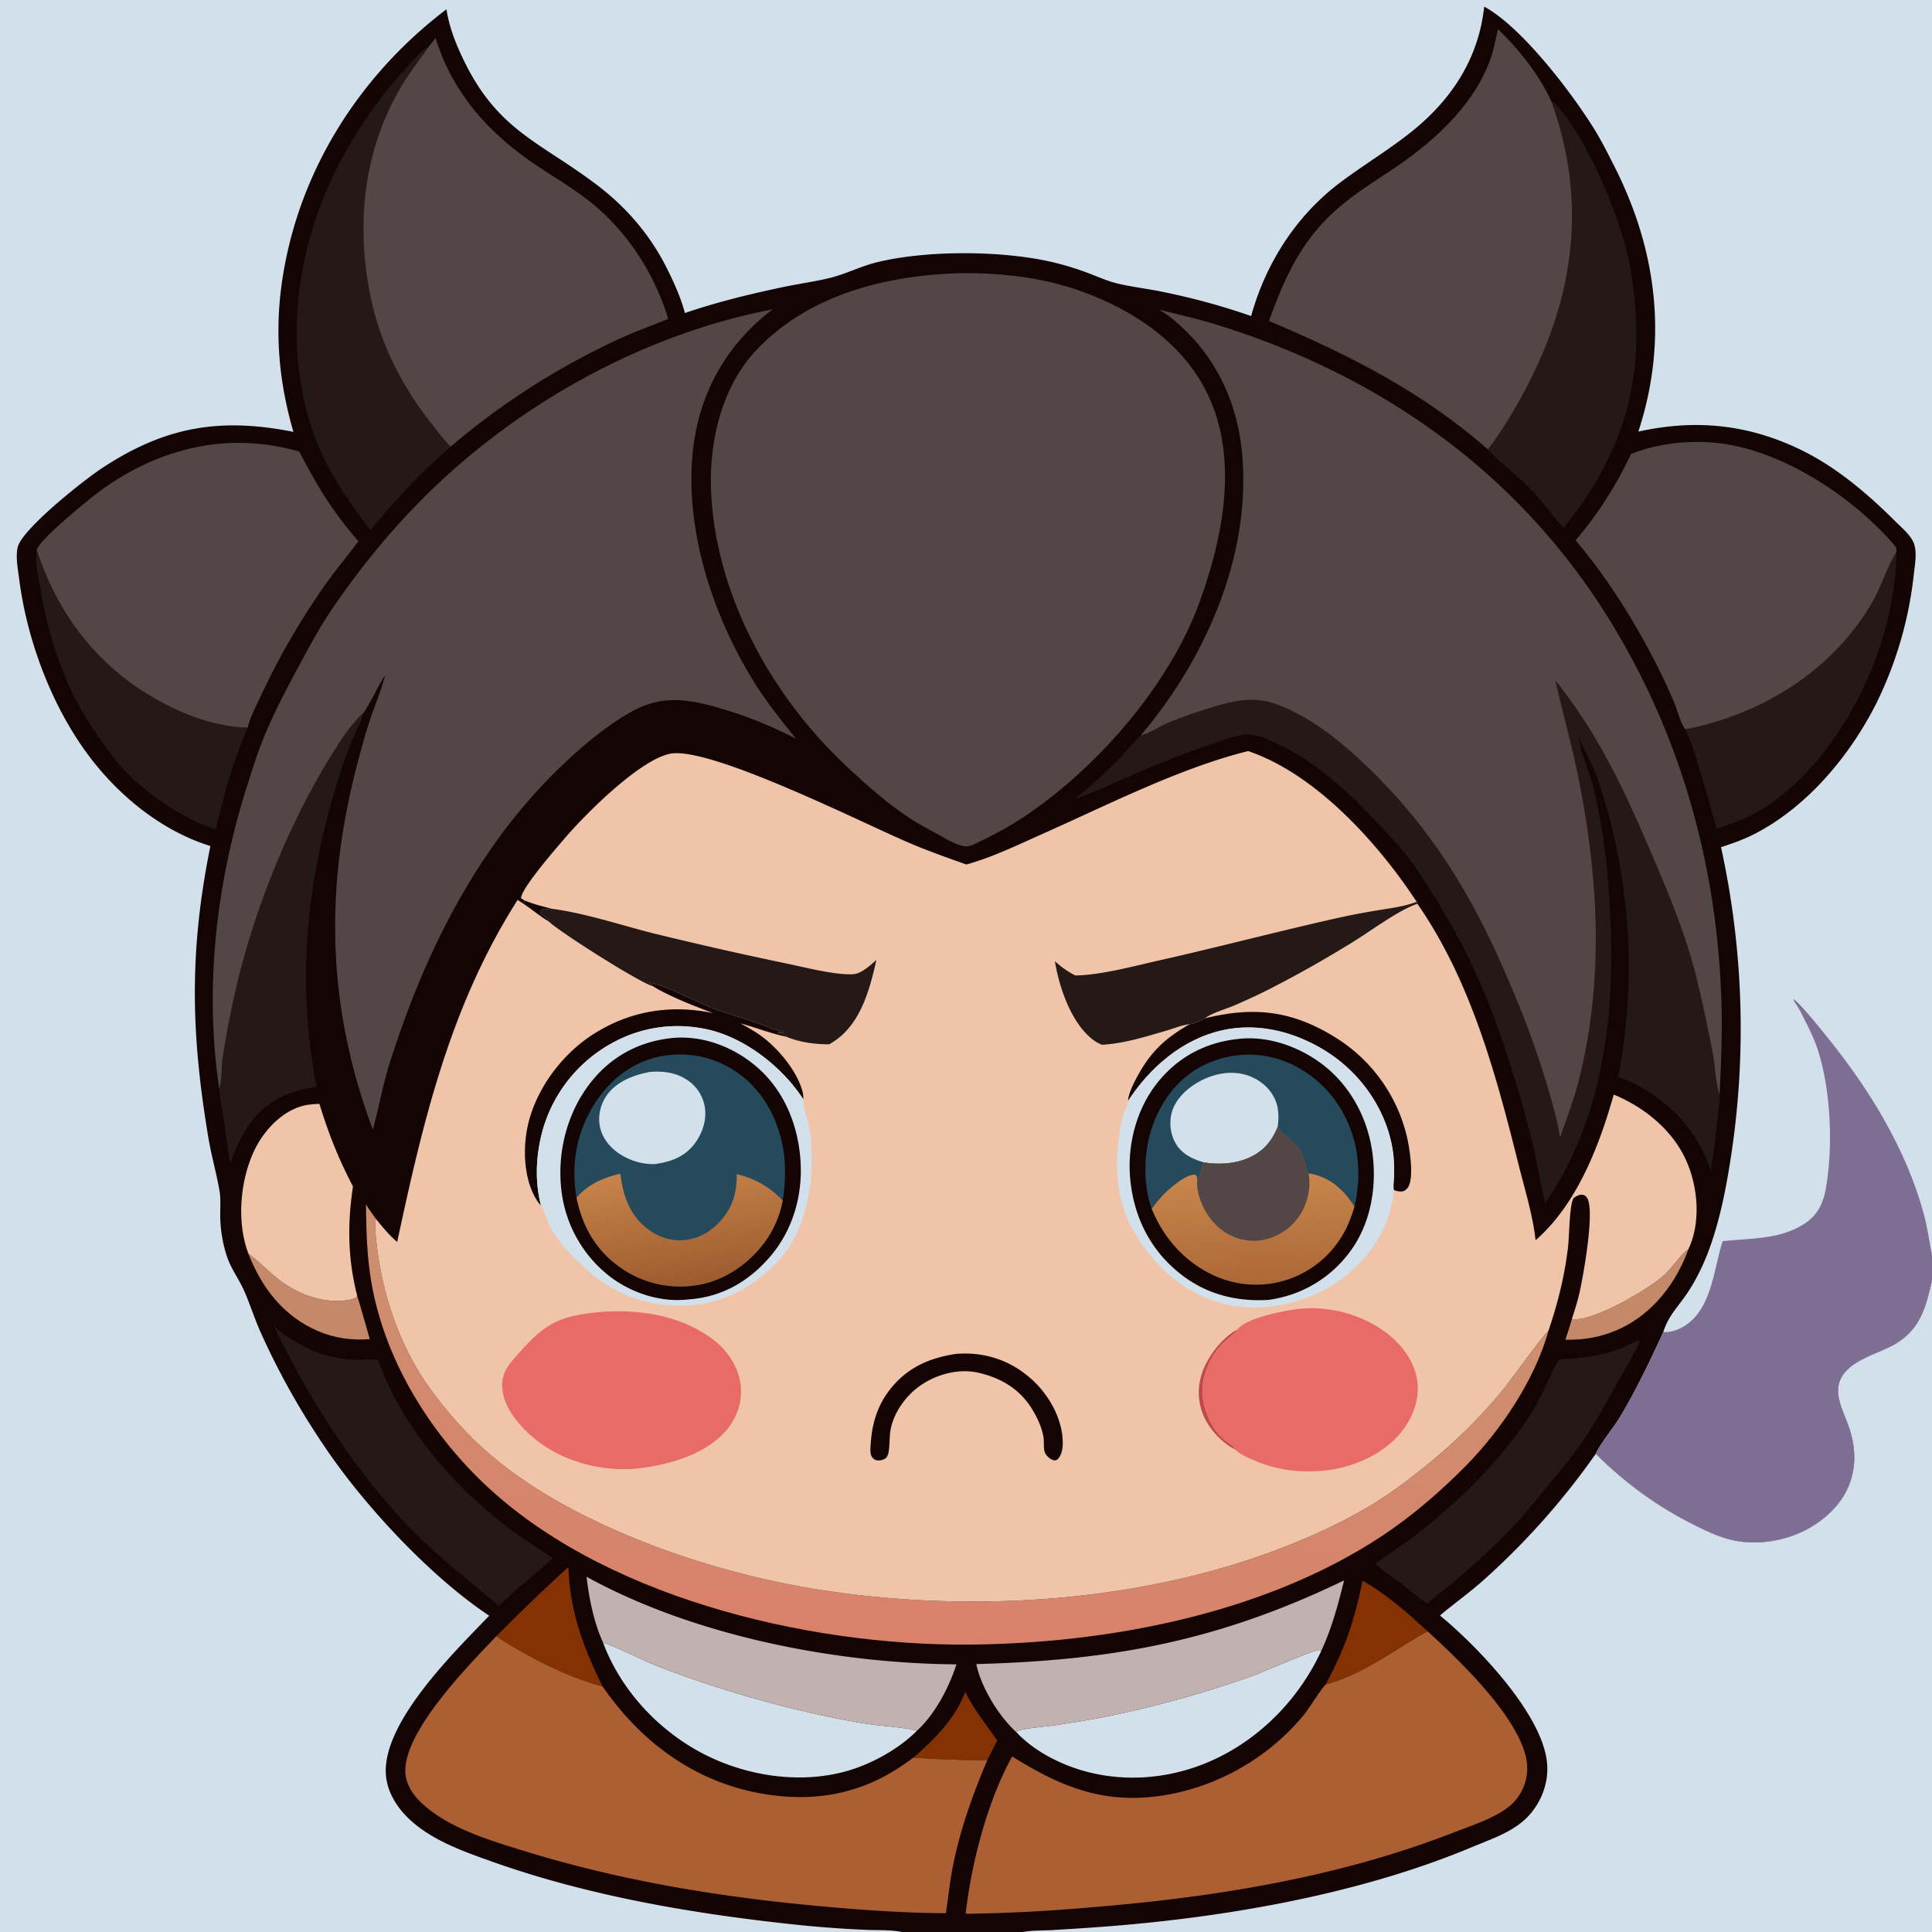 <svg version="1.1" xmlns="http://www.w3.org/2000/svg" style="display: block;" viewBox="0 0 2048 2048" width="1024" height="1024">
<defs>
	<linearGradient id="Gradient1" gradientUnits="userSpaceOnUse" x1="981.454" y1="1740.64" x2="1014.06" y2="1334.05">
		<stop class="stop0" offset="0" stop-opacity="1" stop-color="rgb(218,129,107)"/>
		<stop class="stop1" offset="1" stop-opacity="1" stop-color="rgb(203,144,111)"/>
	</linearGradient>
	<linearGradient id="Gradient2" gradientUnits="userSpaceOnUse" x1="732.249" y1="1361.1" x2="715.266" y2="1238.25">
		<stop class="stop0" offset="0" stop-opacity="1" stop-color="rgb(158,91,47)"/>
		<stop class="stop1" offset="1" stop-opacity="1" stop-color="rgb(199,131,73)"/>
	</linearGradient>
	<linearGradient id="Gradient3" gradientUnits="userSpaceOnUse" x1="1331.31" y1="1359.49" x2="1326.45" y2="1244.36">
		<stop class="stop0" offset="0" stop-opacity="1" stop-color="rgb(173,104,55)"/>
		<stop class="stop1" offset="1" stop-opacity="1" stop-color="rgb(200,134,76)"/>
	</linearGradient>
</defs>
<path transform="translate(0,0)" fill="rgb(20,5,4)" d="M 0 0 L 2048 0 L 2048 1330.26 L 2048 1357.41 L 2048 2048 L 1084.55 2048 L 956.196 2048 L 0 2048 L 0 0 z"/>
<path transform="translate(0,0)" fill="rgb(196,137,105)" d="M 1789.82 1324.12 C 1776.96 1359.89 1752.31 1392.15 1717.26 1408.51 C 1698.64 1417.21 1679.81 1420.56 1659.39 1420.17 C 1661.75 1412.82 1664.31 1405.48 1666.3 1398.03 C 1666.72 1398.14 1667.13 1398.32 1667.57 1398.36 C 1689.94 1400.45 1747.34 1366.78 1763.81 1351.84 C 1772.64 1343.82 1779.33 1332.73 1788.33 1325.32 C 1788.82 1324.91 1789.33 1324.52 1789.82 1324.12 z"/>
<path transform="translate(0,0)" fill="rgb(132,49,4)" d="M 968.238 1863.15 C 990.607 1843.88 1012.68 1821.66 1023.19 1793.47 C 1033.56 1814.08 1044.57 1826.67 1057.13 1845.07 L 1046.57 1865.83 A 1017.22 1017.22 0 0 1 968.238 1863.15 z"/>
<path transform="translate(0,0)" fill="rgb(196,137,105)" d="M 263.327 1329.04 C 263.607 1329.23 263.888 1329.43 264.166 1329.62 C 274.228 1336.8 282.886 1346.06 292.436 1353.92 C 313.073 1370.89 340.94 1382.22 368.009 1378.24 C 371.548 1377.72 374.622 1377.01 377.69 1375.15 L 378.583 1373.32 C 383.325 1388.62 387.516 1404.13 391.943 1419.52 C 372.984 1421.02 354.639 1418.54 337.135 1411.02 C 300.497 1395.28 277.67 1365.39 263.327 1329.04 z"/>
<path transform="translate(0,0)" fill="rgb(132,49,4)" d="M 1444.4 1675.69 C 1469.34 1689.57 1492.32 1709.91 1513.24 1729.22 C 1478.04 1748.82 1444.87 1775.07 1405.18 1785.71 C 1425.63 1747.92 1435.69 1718.05 1444.4 1675.69 z"/>
<path transform="translate(0,0)" fill="rgb(132,49,4)" d="M 526.053 1734.51 A 2060.06 2060.06 0 0 1 602.525 1661.08 C 604.163 1708.42 618.11 1745.87 638.798 1787.72 C 601.618 1778.1 558.039 1755.48 526.053 1734.51 z"/>
<path transform="translate(0,0)" fill="rgb(210,224,236)" d="M 1077.3 1836.1 C 1077.8 1835.75 1078.64 1835.1 1079.26 1834.81 C 1085.37 1831.97 1110 1830.07 1117.85 1828.89 C 1137.46 1825.95 1157.24 1822.9 1176.66 1818.86 A 1134.35 1134.35 0 0 0 1325.59 1777.27 C 1336.35 1773.49 1393.21 1748.71 1398.17 1749.03 C 1399.05 1749.09 1399.87 1749.51 1400.73 1749.75 C 1375.11 1805.2 1328.25 1850.94 1270.48 1871.97 C 1222.13 1889.56 1168.21 1888.88 1121.46 1867.04 C 1105.18 1859.44 1089.64 1849.27 1077.3 1836.1 z"/>
<path transform="translate(0,0)" fill="rgb(240,196,168)" d="M 263.327 1329.04 C 250.926 1296.56 254.28 1253.85 268.249 1222.34 C 277.202 1202.14 294.118 1182.25 315.12 1174.12 C 322.93 1171.1 330.286 1170.41 338.542 1170.11 C 348.753 1203.05 358.34 1227.18 374.147 1257.74 C 368.178 1297.58 368.585 1334.11 378.583 1373.32 L 377.69 1375.15 C 374.622 1377.01 371.548 1377.72 368.009 1378.24 C 340.94 1382.22 313.073 1370.89 292.436 1353.92 C 282.886 1346.06 274.228 1336.8 264.166 1329.62 C 263.888 1329.43 263.607 1329.23 263.327 1329.04 z"/>
<path transform="translate(0,0)" fill="rgb(210,224,236)" d="M 639.272 1741.27 L 640.281 1741.61 C 659.672 1748.33 677.778 1758.6 696.864 1766.14 A 1162.03 1162.03 0 0 0 833.124 1809.35 C 861.473 1816.44 890.384 1822.84 919.261 1827.35 C 932.816 1829.47 960.74 1831.19 971.971 1834.67 C 955.386 1851.41 932.003 1865.14 910.025 1873.34 C 860.44 1891.83 801.994 1885.36 754.582 1863.53 C 703.133 1839.83 659.165 1794.68 639.272 1741.27 z"/>
<path transform="translate(0,0)" fill="rgb(37,25,23)" d="M 39.006 582.889 C 62.616 655.77 108.563 712.622 177.231 747.475 C 203.102 760.605 233.368 770.838 262.623 771.246 C 247.285 805.659 237.463 842.779 228.545 879.263 C 191.745 866.884 154.035 840.957 128.021 812.089 C 119.188 802.287 111.464 790.83 103.787 780.097 C 70.188 733.123 52.286 679.639 42.573 623.211 C 40.448 610.867 36.972 595.188 39.006 582.889 z"/>
<path transform="translate(0,0)" fill="rgb(37,25,23)" d="M 1786.44 773.03 A 241.809 241.809 0 0 0 1806.64 768.543 C 1879.3 749.57 1944.29 706.045 1983.25 640.994 C 1993.71 623.52 1999.29 603.427 2009.72 585.944 C 2009.92 585.611 2010.12 585.282 2010.32 584.951 C 2009.09 672.039 1968.1 767.62 1905.57 828.216 C 1888.64 844.62 1867.87 859.762 1846.1 869.022 C 1837.43 872.711 1828.37 875.289 1819.68 878.838 C 1814.86 860.373 1794.57 786.868 1786.44 773.03 z"/>
<path transform="translate(0,0)" fill="rgb(37,25,23)" d="M 1736.46 1420.84 L 1737.75 1421.24 C 1737.71 1421.87 1737.78 1422.52 1737.64 1423.13 C 1736.51 1427.99 1718.59 1458.3 1714.64 1465.36 C 1703.04 1486.04 1691.53 1507.34 1678.29 1527.01 C 1666.71 1544.19 1653.68 1559.48 1640.44 1575.35 C 1629.88 1587.99 1619.76 1601.16 1608.56 1613.24 C 1579.37 1644.73 1546.5 1673.38 1512.72 1699.79 C 1502.48 1692.28 1492.33 1684.4 1482.58 1676.26 C 1474.09 1671.42 1465.58 1663.66 1457.64 1657.72 C 1471.73 1647.48 1486.5 1638.22 1500.33 1627.57 C 1545.84 1592.52 1593.69 1545.73 1624.04 1496.74 C 1634.91 1479.19 1641.92 1459.72 1652.17 1441.91 L 1652.74 1440.94 C 1686.09 1438.99 1706.14 1436.79 1736.46 1420.84 z"/>
<path transform="translate(0,0)" fill="rgb(37,25,23)" d="M 385.76 755.074 C 385.674 755.371 385.592 755.669 385.502 755.966 C 382.691 765.24 377.819 774.139 374.012 783.057 C 368.913 795.002 364.38 807.417 360.443 819.79 C 325.076 930.92 313.636 1036.74 335.529 1151.95 C 304.826 1156.89 282.493 1166.44 263.861 1192.48 C 255.077 1204.76 249.032 1219.36 244.044 1233.55 L 235.909 1178.72 C 234.752 1170.73 232.833 1162.15 232.409 1154.15 C 235.464 1144.31 234.477 1131.87 236.027 1121.51 C 239.266 1099.87 243.492 1077.83 248.2 1056.46 C 266.775 972.156 302.478 881.251 347.211 807.289 C 358.238 789.056 370.054 769.614 385.76 755.074 z"/>
<path transform="translate(0,0)" fill="rgb(37,25,23)" d="M 290.438 1405.61 A 46.055 46.055 0 0 0 293.054 1408.14 C 300.047 1414.31 308.427 1419.51 316.471 1424.18 C 344.349 1440.39 368.724 1442.62 400.328 1441.02 C 426.818 1514 480.569 1575.59 541.916 1621.79 C 555.973 1632.38 571.051 1641.63 585.711 1651.35 C 577.633 1660.09 567.549 1667.83 558.561 1675.69 C 548.136 1683.66 538.52 1693.22 529.075 1702.31 C 499.327 1677.35 468.773 1653.79 441.153 1626.36 C 381.221 1566.83 326.293 1482.23 290.438 1405.61 z"/>
<path transform="translate(0,0)" fill="rgb(193,178,176)" d="M 1034.93 1763.98 C 1181.12 1760.1 1292.33 1739.13 1424.78 1675.3 C 1418.55 1700.7 1411.74 1725.94 1400.73 1749.75 C 1399.87 1749.51 1399.05 1749.09 1398.17 1749.03 C 1393.21 1748.71 1336.35 1773.49 1325.59 1777.27 A 1134.35 1134.35 0 0 1 1176.66 1818.86 C 1157.24 1822.9 1137.46 1825.95 1117.85 1828.89 C 1110 1830.07 1085.37 1831.97 1079.26 1834.81 C 1078.64 1835.1 1077.8 1835.75 1077.3 1836.1 C 1059.05 1819.67 1039.77 1788.28 1034.93 1763.98 z"/>
<path transform="translate(0,0)" fill="rgb(193,178,176)" d="M 621.779 1671.43 C 735.185 1733.92 885.183 1763.35 1013.9 1764.28 C 1005.84 1788.94 991.388 1816.92 971.971 1834.67 C 960.74 1831.19 932.816 1829.47 919.261 1827.35 C 890.384 1822.84 861.473 1816.44 833.124 1809.35 A 1162.03 1162.03 0 0 1 696.864 1766.14 C 677.778 1758.6 659.672 1748.33 640.281 1741.61 L 639.272 1741.27 C 629.638 1720.28 624.371 1694.2 621.779 1671.43 z"/>
<path transform="translate(0,0)" fill="rgb(37,25,23)" d="M 1644.71 107.989 L 1646.54 107.773 C 1679.39 140.286 1714.75 224.069 1725.12 269.191 C 1731.48 296.871 1734.53 327.589 1734.63 356.012 C 1734.9 432.707 1705.96 500.582 1657.63 559.22 C 1645.51 547.214 1636.17 532.605 1624.23 520.274 C 1609.34 504.882 1591.89 491.83 1577.23 476.455 C 1597.55 449.684 1615.08 418.651 1629.21 388.193 C 1671.53 296.931 1679.21 203.15 1644.71 107.989 z"/>
<path transform="translate(0,0)" fill="rgb(37,25,23)" d="M 453.769 50.329 C 443.179 65.636 431.731 80.146 422.552 96.402 C 385.963 161.199 378.045 234.288 391.263 306.809 C 400.933 359.87 423.704 406.092 456.752 448.342 C 463.368 456.799 470.114 465.854 477.696 473.438 C 446.239 500.81 418.991 529.788 392.694 562.201 C 368.599 530.257 346.238 498.154 332.6 460.145 C 301.022 372.14 312.856 271.821 352.263 188.301 A 474.307 474.307 0 0 1 435.876 66.312 C 440.748 61.191 447.124 52.715 453.769 50.329 z"/>
<path transform="translate(0,0)" fill="url(#Gradient1)" d="M 387.977 1276.77 C 391.124 1282.05 394.873 1287 398.436 1292 C 396.933 1301.54 398.599 1313.09 399.75 1322.72 C 405.932 1374.43 424.978 1429.38 455.658 1471.64 C 476.319 1500.1 499.815 1525.98 527.164 1548.15 C 616.783 1620.8 756.915 1667.87 869.768 1685.36 C 1037.04 1711.29 1226.85 1698.03 1383.53 1630.8 C 1417.94 1616.03 1452 1598.46 1482.28 1576.3 C 1523.59 1546.08 1560.46 1513.09 1592.9 1473.47 C 1601.61 1462.84 1636 1415.01 1641.38 1410.83 C 1627.2 1462.14 1591.26 1515.92 1554.02 1553.67 C 1526.72 1581.34 1496.15 1607.71 1463.63 1629.07 C 1338.83 1711.05 1173.55 1742.32 1026.5 1743.34 C 854.082 1744.54 633.937 1692.17 507.631 1567.41 C 451.353 1511.82 407.371 1438.33 393.728 1359.65 C 388.985 1332.3 388.17 1304.47 387.977 1276.77 z"/>
<path transform="translate(0,0)" fill="rgb(37,25,23)" d="M 1648.69 721.159 C 1696.25 780.863 1723.11 840.508 1752.68 909.615 C 1770.88 952.149 1788.72 995.772 1799.41 1040.91 A 1805.19 1805.19 0 0 1 1815.83 1117.77 C 1817.9 1129.05 1818.9 1150.83 1822.84 1160.08 C 1823.29 1166.13 1821.9 1173.21 1821.33 1179.32 C 1819.37 1200.07 1816.79 1220.48 1813.39 1241.05 C 1810.94 1233.81 1808.22 1226.68 1804.82 1219.81 C 1787.21 1184.24 1752.96 1154.33 1715.39 1141.77 A 620.723 620.723 0 0 0 1693.24 824.554 C 1688.05 809.782 1679.39 796.225 1673.64 781.577 C 1675.14 796.07 1682.13 811.338 1686.37 825.312 C 1690.49 838.858 1693.22 852.486 1695.79 866.388 C 1702.12 900.513 1705.18 935.121 1706.89 969.757 C 1712.13 1075.6 1699.75 1185.4 1638.19 1275.01 C 1632.2 1253.24 1629.09 1230.48 1623.74 1208.51 C 1613.76 1167.51 1600.71 1125.78 1586.5 1086.05 C 1568.98 1037.05 1546.75 991.819 1519.01 947.875 C 1510.15 933.836 1501.25 919.682 1490.91 906.667 C 1478.54 891.097 1464.45 876.73 1450.7 862.382 C 1422.42 832.873 1390.82 805.68 1353.56 788.167 C 1344.38 783.852 1333.43 778.485 1323.07 778.624 C 1311.87 778.774 1299.73 783.607 1289.14 787.091 A 1085.43 1085.43 0 0 0 1214.6 815.25 C 1189.37 826.127 1164.81 837.892 1138.94 847.27 C 1155.45 833.92 1171.93 819.541 1186.6 804.171 C 1194.3 796.09 1201.23 787.324 1209.26 779.523 C 1209.76 779.404 1210.27 779.292 1210.77 779.164 C 1219.53 776.917 1228.14 770.456 1236.56 766.889 C 1251.5 760.558 1267.17 755.327 1282.65 750.467 C 1323.21 737.733 1342.22 738.023 1379.93 759.025 C 1408.01 774.67 1432.53 796.167 1455.32 818.647 C 1522.72 885.122 1564.73 957.527 1601.23 1044.3 A 981.649 981.649 0 0 1 1645.63 1170.03 C 1648.94 1181.93 1651.9 1194.1 1653.64 1206.33 C 1659.93 1187.43 1667.37 1168.95 1672.46 1149.68 C 1701.25 1040.78 1694.7 927.689 1671.92 818.259 C 1665.12 785.57 1656.07 753.647 1648.69 721.159 z"/>
<path transform="translate(0,0)" fill="rgb(82,71,70)" d="M 1728.99 481.257 C 1755.98 470.725 1783.07 467.27 1812 468.904 C 1882.55 472.888 1961.17 523.949 2006.81 576.416 C 2009.49 579.493 2010.6 580.831 2010.32 584.951 C 2010.12 585.282 2009.92 585.611 2009.72 585.944 C 1999.29 603.427 1993.71 623.52 1983.25 640.994 C 1944.29 706.045 1879.3 749.57 1806.64 768.543 A 241.809 241.809 0 0 1 1786.44 773.03 C 1781.39 766.162 1778.6 754.471 1775.36 746.448 A 495.657 495.657 0 0 0 1761.97 716.525 C 1737.47 666.289 1706.35 615.352 1670.17 572.733 C 1694.57 544.079 1712.84 515.162 1728.99 481.257 z"/>
<path transform="translate(0,0)" fill="rgb(82,71,70)" d="M 39.006 582.889 C 42.003 571.542 92.885 530.373 105.825 520.716 A 264.927 264.927 0 0 1 131.69 503.645 C 188.008 470.936 249.918 460.563 313.045 477.516 L 317.174 478.641 C 337.074 516.523 351.702 541.125 379.934 573.794 C 368.554 588.929 356.427 603.515 345.398 618.906 A 773.58 773.58 0 0 0 276.813 736.99 C 271.987 747.421 265.081 760.052 262.623 771.246 C 233.368 770.838 203.102 760.605 177.231 747.475 C 108.563 712.622 62.616 655.77 39.006 582.889 z"/>
<path transform="translate(0,0)" fill="rgb(82,71,70)" d="M 461.788 40.267 C 479.359 98.546 518.958 142.061 568.618 175.264 C 589.155 188.994 610.737 201.478 629.75 217.335 C 666.659 248.117 694.54 291.966 708.315 338.059 C 691.626 344.895 674.705 350.908 658.262 358.365 A 777.343 777.343 0 0 0 477.696 473.438 C 470.114 465.854 463.368 456.799 456.752 448.342 C 423.704 406.092 400.933 359.87 391.263 306.809 C 378.045 234.288 385.963 161.199 422.552 96.402 C 431.731 80.146 443.179 65.636 453.769 50.329 L 461.788 40.267 z"/>
<path transform="translate(0,0)" fill="rgb(82,71,70)" d="M 1587.9 30.895 C 1610.2 52.356 1632.05 79.811 1644.71 107.989 C 1679.21 203.15 1671.53 296.931 1629.21 388.193 C 1615.08 418.651 1597.55 449.684 1577.23 476.455 C 1507.75 415.227 1429.67 375.926 1345.13 340.238 C 1358.31 303.894 1372.37 270.526 1398.1 240.841 C 1418.71 217.055 1444.43 200.299 1470.49 183.259 C 1515.61 153.748 1560.22 115.613 1579.51 63.767 C 1583.45 53.17 1585.35 41.884 1587.9 30.895 z"/>
<path transform="translate(0,0)" fill="rgb(171,95,51)" d="M 1405.18 1785.71 C 1444.87 1775.07 1478.04 1748.82 1513.24 1729.22 C 1546.31 1759.31 1616.49 1825.71 1618.85 1872.08 A 51.99 51.99 0 0 1 1604.62 1910.41 C 1590.06 1925.81 1559.53 1935.28 1539.92 1942.91 C 1416.19 1991.05 1282.55 2011.89 1150.71 2022.33 A 1723.66 1723.66 0 0 1 1026.09 2028.68 A 100.285 100.285 0 0 1 1023.65 2028.67 C 1029.79 1974.73 1046.65 1909.4 1072.97 1861.91 C 1131.94 1898.94 1181.12 1915.92 1250.99 1899.68 A 245.117 245.117 0 0 0 1381.16 1819.08 C 1387.88 1810.97 1399.63 1791.31 1405.18 1785.71 z"/>
<path transform="translate(0,0)" fill="rgb(171,95,51)" d="M 526.053 1734.51 C 558.039 1755.48 601.618 1778.1 638.798 1787.72 C 679.077 1846 735.176 1888.13 805.999 1901.01 C 861.779 1911.16 912.586 1902.24 958.993 1869.77 A 358.31 358.31 0 0 0 968.238 1863.15 A 1017.22 1017.22 0 0 0 1046.57 1865.83 C 1030.64 1903.51 1017.13 1941.1 1009.53 1981.4 C 1006.62 1996.87 1005.02 2012.52 1002.7 2028.08 C 955.864 2027.85 908.64 2024.34 862.023 2019.95 C 757.936 2010.15 655.396 1992.94 555.344 1962.03 C 519.726 1951.03 477.584 1938.53 449.267 1913.41 C 439.019 1904.31 430.147 1892.49 429.695 1878.26 C 428.311 1834.68 497.086 1765 526.053 1734.51 z"/>
<path transform="translate(0,0)" fill="rgb(82,71,70)" d="M 232.409 1154.15 C 216.167 1045.33 229.629 932.767 263.363 828.579 C 268.262 813.449 272.947 798.116 278.945 783.381 C 289.888 756.496 303.542 730.599 317.303 705.072 C 327.905 685.406 338.415 665.72 350.938 647.184 C 382.928 599.837 420.48 554.375 461.98 514.991 C 559.5 422.444 686.65 353.401 819.022 327.915 A 307.878 307.878 0 0 0 814.004 331.844 C 768.051 368.656 740.873 418.939 734.552 477.332 C 725.387 562.006 756.119 654.598 800.987 725.618 C 813.76 745.836 828.932 764.529 843.888 783.15 A 441.57 441.57 0 0 0 757.035 748.976 C 724.014 739.942 698.234 737.822 667.888 755.26 C 642.454 769.875 619.964 788.68 598.642 808.685 C 507.385 894.301 450.506 1008.76 413.121 1126.79 C 405.749 1150.07 401.65 1174.02 395.267 1197.51 C 347.612 1069.72 343.676 947.214 377.326 815.425 C 381.918 797.439 386.728 779.353 392.667 761.758 C 397.706 746.828 404.11 731.819 407.96 716.565 L 408.234 715.434 C 400.152 728.347 394.174 742.312 385.76 755.074 C 370.054 769.614 358.238 789.056 347.211 807.289 C 302.478 881.251 266.775 972.156 248.2 1056.46 C 243.492 1077.83 239.266 1099.87 236.027 1121.51 C 234.477 1131.87 235.464 1144.31 232.409 1154.15 z"/>
<path transform="translate(0,0)" fill="rgb(82,71,70)" d="M 1228.69 328.247 C 1249.25 333.311 1270.1 338.082 1290.32 344.36 C 1466.45 399.042 1613.88 504.234 1709.88 663.211 C 1783.12 784.486 1820.22 919.48 1824.75 1060.89 C 1825.81 1093.97 1824.45 1127.04 1822.84 1160.08 C 1818.9 1150.83 1817.9 1129.05 1815.83 1117.77 A 1805.19 1805.19 0 0 0 1799.41 1040.91 C 1788.72 995.772 1770.88 952.149 1752.68 909.615 C 1723.11 840.508 1696.25 780.863 1648.69 721.159 C 1656.07 753.647 1665.12 785.57 1671.92 818.259 C 1694.7 927.689 1701.25 1040.78 1672.46 1149.68 C 1667.37 1168.95 1659.93 1187.43 1653.64 1206.33 C 1651.9 1194.1 1648.94 1181.93 1645.63 1170.03 A 981.649 981.649 0 0 0 1601.23 1044.3 C 1564.73 957.527 1522.72 885.122 1455.32 818.647 C 1432.53 796.167 1408.01 774.67 1379.93 759.025 C 1342.22 738.023 1323.21 737.733 1282.65 750.467 C 1267.17 755.327 1251.5 760.558 1236.56 766.889 C 1228.14 770.456 1219.53 776.917 1210.77 779.164 C 1210.27 779.292 1209.76 779.404 1209.26 779.523 C 1277.53 698.891 1325.82 590.459 1316.87 483.095 C 1312.15 426.531 1288.81 376.662 1245 339.827 A 111.743 111.743 0 0 0 1228.69 328.247 z"/>
<path transform="translate(0,0)" fill="rgb(210,224,236)" d="M 1691.58 1541.09 C 1723.04 1572.38 1757.72 1597.6 1797.55 1617.29 C 1810.5 1623.69 1823.57 1629.83 1837.78 1632.85 C 1866.23 1638.9 1899.39 1632.19 1923.66 1616.31 C 1960.17 1592.42 1973.88 1556.73 1960.64 1514.82 C 1956.08 1500.41 1945.53 1482.79 1949.18 1467.46 C 1955.23 1442.06 1991.01 1435.81 2010.18 1423.99 C 2035.97 1408.1 2041.55 1385.11 2048 1357.41 L 2048 2048 L 1084.55 2048 C 1093.9 2046.14 1104.71 2046.54 1114.32 2046.02 A 3046.86 3046.86 0 0 0 1168.26 2042.49 C 1297.67 2032.84 1440.65 2008.18 1560.5 1957.95 C 1582.22 1948.85 1606.63 1941.17 1622.3 1922.68 C 1635.06 1907.62 1641.77 1888.32 1639.9 1868.59 C 1635.02 1816.82 1565.81 1744.84 1526.41 1712.49 C 1541.13 1700.11 1556.74 1688.95 1571.22 1676.23 A 779.929 779.929 0 0 0 1691.58 1541.09 z"/>
<path transform="translate(0,0)" fill="rgb(82,71,70)" d="M 1019.11 289.478 C 1062.71 289.473 1104.76 293.915 1145.99 308.692 C 1201.83 328.705 1254.92 364.135 1280.77 419.165 C 1313 487.776 1296.26 570.276 1271.59 638.283 C 1239.28 727.337 1160.56 817.086 1081.79 868.218 C 1065.43 878.835 1048.41 887.611 1030.76 895.833 C 1028.76 896.528 1026.54 897.269 1024.42 897.216 C 1015.1 896.985 1003.48 889.595 995.544 885.161 C 986.178 879.926 976.457 875.085 967.414 869.321 C 941.837 853.017 918.195 831.876 896.143 811.156 C 816.467 736.297 756.667 626.917 753.617 515.996 C 752.211 464.879 766.045 408.672 802.094 370.738 C 858.346 311.545 940.268 291.679 1019.11 289.478 z"/>
<path transform="translate(0,0)" fill="rgb(240,196,168)" d="M 1024.43 916.409 C 1052.67 908.556 1080.3 894.985 1107.04 883.096 C 1175.28 852.76 1250.68 814.178 1323.02 796.186 C 1394.91 820.378 1461 893.885 1501.73 955.942 L 1502.48 958.052 C 1559.2 1039.7 1585.82 1138.8 1609.64 1234.09 C 1616.2 1260.34 1624.81 1287.81 1627.77 1314.69 C 1671.52 1276.7 1695.21 1214.82 1710.64 1160.31 C 1743.68 1173.92 1774.2 1198.84 1788.39 1232.39 C 1799.57 1258.8 1802.58 1293.21 1791.53 1320.19 A 117.566 117.566 0 0 1 1789.82 1324.12 C 1789.33 1324.52 1788.82 1324.91 1788.33 1325.32 C 1779.33 1332.73 1772.64 1343.82 1763.81 1351.84 C 1747.34 1366.78 1689.94 1400.45 1667.57 1398.36 C 1667.13 1398.32 1666.72 1398.14 1666.3 1398.03 C 1669.26 1388.86 1672.21 1379.7 1674.34 1370.3 C 1678.46 1352.07 1690.42 1285.25 1682.76 1270.48 C 1681.86 1268.75 1680.2 1267.06 1678.27 1266.63 C 1674.44 1265.78 1671.34 1267.86 1668.23 1269.8 C 1663.67 1276.09 1663.49 1309.83 1662.37 1320.01 C 1658.94 1351.26 1651.47 1381.1 1641.38 1410.83 C 1636 1415.01 1601.61 1462.84 1592.9 1473.47 C 1560.46 1513.09 1523.59 1546.08 1482.28 1576.3 C 1452 1598.46 1417.94 1616.03 1383.53 1630.8 C 1226.85 1698.03 1037.04 1711.29 869.768 1685.36 C 756.915 1667.87 616.783 1620.8 527.164 1548.15 C 499.815 1525.98 476.319 1500.1 455.658 1471.64 C 424.978 1429.38 405.932 1374.43 399.75 1322.72 C 398.599 1313.09 396.933 1301.54 398.436 1292 C 405.451 1300.71 412.506 1309.29 421.04 1316.56 C 448.412 1188.67 477.21 1066.04 548.707 953.964 L 555.371 958.337 L 555.926 954.427 L 552.413 952.233 C 551.678 942.504 591.389 897.066 599.486 887.634 C 621.017 862.548 682.342 800.994 713.8 798.543 C 759.914 794.949 910.104 870.204 961.508 892.519 C 981.937 901.387 1003.42 908.98 1024.43 916.409 z"/>
<path transform="translate(0,0)" fill="rgb(20,5,4)" d="M 555.926 954.427 C 565.152 958.383 574.649 960.673 584.323 963.226 L 582.701 963.434 C 581.237 963.612 579.98 963.563 578.52 963.515 C 576.503 963.448 575.845 963.615 574.116 964.539 L 572.731 966.935 C 574.127 971.454 581.335 971.721 581.615 976.747 C 572.645 971.366 564.081 964.241 555.371 958.337 L 555.926 954.427 z"/>
<path transform="translate(0,0)" fill="rgb(191,72,73)" d="M 1309.89 1536.85 C 1297.64 1530.85 1285.77 1518.9 1279.04 1507.09 A 62.422 62.422 0 0 1 1273.3 1458.54 C 1278.78 1439.46 1294.49 1418.81 1311.88 1409.13 C 1311.53 1409.56 1311.19 1409.99 1310.84 1410.41 C 1306.05 1416.18 1299.32 1420.46 1294.25 1426.04 C 1281.56 1439.99 1273.33 1460.49 1274.84 1479.44 C 1276.1 1495.27 1284.84 1515.21 1296.97 1525.38 C 1300.97 1528.74 1307.14 1532.47 1309.89 1536.85 z"/>
<path transform="translate(0,0)" fill="rgb(20,5,4)" d="M 1012.61 1435.31 C 1013.57 1435.19 1014.52 1435.09 1015.49 1435.03 C 1045.34 1433.19 1072.39 1442.57 1094.47 1462.89 C 1112.11 1479.11 1125.99 1503.78 1126.54 1528.18 C 1126.7 1534.99 1125.82 1541.93 1121.05 1547.08 C 1119.57 1547.65 1118.71 1548.32 1117.1 1547.96 C 1113.27 1547.12 1108.9 1543.12 1107.55 1539.46 C 1106.14 1535.63 1106.74 1529.54 1106.34 1525.39 C 1105.31 1514.76 1099.58 1502.79 1094.07 1493.76 C 1081.13 1472.56 1061.57 1460.99 1037.88 1455.3 A 82.264 82.264 0 0 0 1030.15 1453.99 C 1009.77 1451.66 987.67 1459.01 971.72 1471.64 C 958.397 1482.2 946.835 1499.09 943.978 1516.07 C 942.775 1523.22 943.186 1530.68 942.187 1537.86 C 941.723 1541.2 940.922 1544.62 937.829 1546.46 C 935.303 1547.96 930.515 1548.81 927.693 1547.42 C 925.036 1546.1 923.577 1543.91 923.01 1541.04 C 922.312 1537.5 922.843 1533.4 923.065 1529.83 C 924.29 1510.07 929.752 1491.31 941.641 1475.24 C 959.667 1450.88 983.293 1439.84 1012.61 1435.31 z"/>
<path transform="translate(0,0)" fill="rgb(20,5,4)" d="M 1277.28 1079.44 C 1327.89 1067.04 1367.87 1070.8 1413.23 1098.29 A 169.794 169.794 0 0 1 1491.29 1204.54 C 1494.17 1216.39 1499.15 1247.89 1492.79 1258.2 C 1491.43 1260.4 1489.6 1262.22 1486.99 1262.82 C 1484.07 1263.48 1480.16 1262.53 1477.43 1261.46 C 1476.58 1256.83 1477.7 1250.72 1477.81 1245.92 C 1478.06 1234.92 1477.5 1224.14 1475.31 1213.32 C 1467.22 1173.48 1441.84 1137.85 1407.93 1115.82 C 1375.11 1094.49 1335.21 1083.53 1296.37 1091.99 C 1253.89 1101.23 1218.87 1131.41 1195.78 1167.12 C 1195.97 1165.02 1196.24 1163.05 1196.83 1161.02 C 1199.23 1152.73 1203.68 1144.46 1207.91 1137 C 1221.39 1113.2 1237.36 1099.12 1261.01 1085.77 C 1266.41 1084.88 1272.58 1082.19 1277.28 1079.44 z"/>
<path transform="translate(0,0)" fill="rgb(20,5,4)" d="M 691.969 1045.42 C 690.702 1043.14 689.965 1042.97 687.639 1041.71 C 701.053 1042.37 740.128 1062.99 755.382 1068.69 C 770.831 1074.46 786.803 1078.91 802.401 1084.28 C 810.351 1087.01 821.406 1092.48 829.693 1092.78 L 830.615 1093.85 L 824.022 1094.42 C 827.19 1095.3 830.318 1096.04 833.23 1097.61 L 833.434 1098.92 C 817.112 1095.57 801.174 1089.25 785.085 1084.83 C 793.262 1089.5 801.442 1093.92 808.926 1099.69 C 826.123 1112.94 845.2 1135.95 850.775 1157.3 C 851.497 1160.06 851.617 1162.44 851.516 1165.28 C 829.523 1131.22 789.567 1099.84 749.506 1091.14 C 710.658 1082.7 671.996 1090.04 638.841 1111.69 A 152.352 152.352 0 0 0 572.46 1209.7 C 567.905 1232.27 567.689 1255.41 573.421 1277.78 A 31.175 31.175 0 0 1 569.519 1273.01 C 555.337 1251.4 554.039 1218.77 559.257 1194.22 C 567.489 1155.48 594.968 1118.26 627.983 1096.91 C 666.955 1071.7 710.686 1064.38 755.953 1074.02 C 734.336 1065.64 711.942 1057.35 691.969 1045.42 z"/>
<path transform="translate(0,0)" fill="rgb(37,25,23)" d="M 584.323 963.226 C 620.572 968.045 656.949 980.318 692.394 989.335 A 4156.91 4156.91 0 0 0 835.618 1021.76 C 854.213 1025.61 885.315 1033.67 903.878 1032.71 C 909.848 1032.4 915.034 1029 919.673 1025.5 C 922.93 1023.04 925.977 1020.29 929.021 1017.58 C 921.953 1049.1 912.149 1086.12 882.913 1104.65 A 115.576 115.576 0 0 1 879.059 1106.97 C 864.414 1107.17 846.978 1104.74 833.434 1098.92 L 833.23 1097.61 C 830.318 1096.04 827.19 1095.3 824.022 1094.42 L 830.615 1093.85 L 829.693 1092.78 C 821.406 1092.48 810.351 1087.01 802.401 1084.28 C 786.803 1078.91 770.831 1074.46 755.382 1068.69 C 740.128 1062.99 701.053 1042.37 687.639 1041.71 C 689.965 1042.97 690.702 1043.14 691.969 1045.42 C 677.245 1041.24 593.268 987.947 581.615 976.747 C 581.335 971.721 574.127 971.454 572.731 966.935 L 574.116 964.539 C 575.845 963.615 576.503 963.448 578.52 963.515 C 579.98 963.563 581.237 963.612 582.701 963.434 L 584.323 963.226 z"/>
<path transform="translate(0,0)" fill="rgb(37,25,23)" d="M 1501.73 955.942 L 1502.48 958.052 C 1482.99 964.428 1452.19 987.499 1433.75 998.788 A 1253.06 1253.06 0 0 1 1351.08 1045.67 C 1337.34 1052.9 1323.1 1059.47 1308.85 1065.63 C 1299.65 1069.61 1284.87 1073.65 1277.28 1079.44 C 1272.58 1082.19 1266.41 1084.88 1261.01 1085.77 C 1253.18 1086.49 1244.49 1090.13 1236.91 1092.36 C 1214.38 1098.98 1191.63 1106.15 1168.05 1107.52 C 1165.18 1106.24 1162.42 1104.91 1159.85 1103.07 C 1135.86 1085.82 1122.78 1046.78 1118.24 1018.97 C 1125.07 1025.04 1131.69 1029.89 1139.86 1034.02 C 1167.41 1033.64 1203.15 1023.84 1230.27 1017.73 C 1291.31 1003.96 1351.82 988.047 1412.86 974.249 A 746.92 746.92 0 0 1 1457.92 965.379 C 1472.47 962.87 1487.91 961.274 1501.73 955.942 z"/>
<path transform="translate(0,0)" fill="rgb(232,107,103)" d="M 1311.88 1409.13 C 1321.49 1396.84 1360.63 1389.51 1375.26 1387.68 C 1408.36 1383.54 1445.37 1393.54 1471.55 1414.38 C 1487.61 1427.16 1500.41 1445.11 1502.61 1465.96 C 1504.61 1484.95 1496.96 1503.91 1485.08 1518.48 C 1465.84 1542.08 1433.33 1556.12 1403.45 1558.91 C 1376.18 1561.45 1351.76 1558.14 1326.91 1546.96 C 1321.71 1544.62 1314.25 1541.43 1310.15 1537.38 C 1310.01 1537.24 1309.98 1537.03 1309.89 1536.85 C 1307.14 1532.47 1300.97 1528.74 1296.97 1525.38 C 1284.84 1515.21 1276.1 1495.27 1274.84 1479.44 C 1273.33 1460.49 1281.56 1439.99 1294.25 1426.04 C 1299.32 1420.46 1306.05 1416.18 1310.84 1410.41 C 1311.19 1409.99 1311.53 1409.56 1311.88 1409.13 z"/>
<path transform="translate(0,0)" fill="rgb(232,107,103)" d="M 640.732 1390.42 C 681.397 1388.16 723.919 1395.2 756.759 1420.6 C 771.687 1432.14 782.985 1449.46 785.158 1468.48 C 787.077 1485.28 781.664 1501.64 771.162 1514.73 C 749.911 1541.22 709.573 1552.81 677.243 1556.46 C 676.308 1556.65 676.078 1556.72 674.997 1556.82 C 637.443 1560.33 596.03 1549.15 566.747 1525.14 C 551.233 1512.43 534.02 1492.58 532.413 1471.67 C 531.526 1460.12 535.437 1451.17 542.839 1442.57 C 575.67 1404.4 588.821 1394.41 640.732 1390.42 z"/>
<path transform="translate(0,0)" fill="rgb(210,224,236)" d="M 573.421 1277.78 C 567.689 1255.41 567.905 1232.27 572.46 1209.7 A 152.352 152.352 0 0 1 638.841 1111.69 C 671.996 1090.04 710.658 1082.7 749.506 1091.14 C 789.567 1099.84 829.523 1131.22 851.516 1165.28 C 851.521 1165.74 851.519 1166.21 851.532 1166.68 C 851.849 1177.32 857.427 1189.21 858.765 1200.18 C 864.32 1245.74 857.472 1300.11 825.861 1335.54 C 800.813 1363.6 766.714 1381.84 729.034 1383.83 C 686.535 1386.08 650.744 1372.06 619.468 1343.62 C 605.148 1330.6 590.577 1315.8 582.051 1298.17 C 579.043 1291.95 577.206 1283.31 573.421 1277.78 z"/>
<path transform="translate(0,0)" fill="rgb(20,5,4)" d="M 711.834 1100.4 C 712.118 1100.37 712.402 1100.34 712.687 1100.31 C 744.998 1097.36 777.004 1109.6 801.467 1130.32 C 830.615 1155.01 845.612 1191.28 848.46 1228.86 C 851.318 1266.58 840.577 1304.4 815.493 1333.09 C 792.904 1358.92 764.661 1374.95 730.189 1377.39 C 700.767 1380.96 669.218 1370.77 646.082 1352.82 A 134.892 134.892 0 0 1 595.082 1261.47 C 590.375 1220.88 601.428 1178.11 627.235 1146.15 C 648.861 1119.38 677.81 1104.1 711.834 1100.4 z"/>
<path transform="translate(0,0)" fill="rgb(37,74,92)" d="M 611.133 1269.5 C 604.618 1231.78 612.11 1195.41 634.355 1164.03 C 650.652 1141.03 674.251 1124.18 702.347 1119.42 C 731.239 1114.53 759.209 1120.86 782.968 1137.97 C 809.936 1157.39 825.613 1187.88 830.582 1220.42 C 833.136 1237.15 832.377 1256.03 829.688 1272.74 C 827.238 1285.68 822.222 1298.9 815.169 1310.05 C 799.412 1334.95 773.418 1354.93 744.424 1361.27 A 110.054 110.054 0 0 1 660.77 1345.77 C 632.94 1327.51 617.72 1301.6 611.133 1269.5 z"/>
<path transform="translate(0,0)" fill="rgb(210,224,236)" d="M 688.989 1136.29 C 703.27 1135.14 717.146 1136.91 729.242 1145.37 A 42.398 42.398 0 0 1 747.2 1174.04 C 749.255 1187.34 744.493 1201.47 736.542 1212.08 C 725.773 1226.45 711.45 1231.42 694.482 1233.94 C 681.538 1234.52 668.122 1230.49 657.271 1223.47 C 646.633 1216.58 638.19 1206.38 635.822 1193.69 C 633.69 1182.26 636.79 1169.94 643.568 1160.57 C 653.865 1146.32 672.276 1139.3 688.989 1136.29 z"/>
<path transform="translate(0,0)" fill="url(#Gradient2)" d="M 611.133 1269.5 C 624.055 1255.01 638.848 1248.63 657.529 1244.14 C 660.725 1267.66 667.014 1287.64 686.539 1302.71 C 698.25 1311.76 713.146 1316.4 727.934 1314.28 C 744.872 1311.86 758.889 1301.76 768.67 1288.08 C 778.558 1274.25 780.806 1261.42 781.053 1244.68 C 800.097 1249.14 816.348 1258.35 829.688 1272.74 C 827.238 1285.68 822.222 1298.9 815.169 1310.05 C 799.412 1334.95 773.418 1354.93 744.424 1361.27 A 110.054 110.054 0 0 1 660.77 1345.77 C 632.94 1327.51 617.72 1301.6 611.133 1269.5 z"/>
<path transform="translate(0,0)" fill="rgb(210,224,236)" d="M 1195.78 1167.12 C 1218.87 1131.41 1253.89 1101.23 1296.37 1091.99 C 1335.21 1083.53 1375.11 1094.49 1407.93 1115.82 C 1441.84 1137.85 1467.22 1173.48 1475.31 1213.32 C 1477.5 1224.14 1478.06 1234.92 1477.81 1245.92 C 1477.7 1250.72 1476.58 1256.83 1477.43 1261.46 C 1477.11 1266.74 1476.28 1272.26 1475.12 1277.42 C 1467.07 1313.21 1442.42 1343.8 1411.61 1362.89 C 1379.33 1382.88 1335.52 1391.48 1298.39 1382.34 C 1254.46 1371.53 1224.01 1342.72 1201.57 1304.84 C 1180.76 1269.73 1181.03 1224.48 1189.65 1185.71 C 1190.97 1179.77 1193.99 1174.54 1195.4 1168.73 L 1195.78 1167.12 z"/>
<path transform="translate(0,0)" fill="rgb(20,5,4)" d="M 1312.09 1101.39 C 1343.28 1097.58 1375.96 1109.01 1400.74 1127.45 C 1430.68 1149.73 1449.53 1184.41 1454.68 1221.17 C 1459.84 1258.01 1453.12 1297.94 1430.15 1328.02 A 127.724 127.724 0 0 1 1344.25 1377.96 C 1309.79 1379.92 1278.02 1371.72 1250.77 1350 C 1219.85 1325.35 1202.72 1291.59 1198.36 1252.47 C 1194.27 1215.78 1203.93 1176.43 1227.15 1147.44 C 1248.7 1120.55 1278.01 1105.01 1312.09 1101.39 z"/>
<path transform="translate(0,0)" fill="rgb(37,74,92)" d="M 1220.84 1281.4 C 1209.78 1249.57 1212.69 1210.05 1227.41 1179.76 C 1240.33 1153.19 1260.75 1133.45 1288.9 1123.88 A 106.203 106.203 0 0 1 1371.16 1129.13 C 1401.37 1144.09 1422.98 1170.28 1433.43 1202.15 C 1441.34 1226.3 1441.81 1254.09 1435.79 1278.75 A 274.465 274.465 0 0 0 1432.75 1274.33 C 1421.18 1257.88 1407.37 1247.13 1387.25 1243.66 L 1385.9 1242.36 C 1383.9 1234.86 1381.47 1224.6 1377.22 1218.11 C 1372.4 1210.77 1356.32 1200.27 1354.44 1194.31 C 1348.24 1210.11 1338.81 1220.85 1323.12 1227.61 C 1308.53 1233.88 1291.74 1234.74 1276.19 1232.2 C 1273.09 1238.34 1272.39 1246.32 1269.17 1251.82 C 1269.02 1248.74 1269.61 1247.31 1267.29 1245.16 C 1259.25 1244.37 1248.27 1253.22 1242.21 1258.13 C 1233.9 1264.86 1227.09 1272.76 1220.84 1281.4 z"/>
<path transform="translate(0,0)" fill="rgb(210,224,236)" d="M 1276.19 1232.2 C 1266.68 1229.43 1257.61 1225.66 1250.74 1218.19 C 1243.05 1209.83 1239.87 1197.99 1240.79 1186.81 C 1241.89 1173.5 1249.31 1162.78 1259.38 1154.51 C 1273.55 1142.87 1293.57 1135.36 1312.04 1137.61 C 1325.71 1139.27 1338.75 1146.32 1346.97 1157.48 C 1355.26 1168.75 1356.27 1180.93 1354.44 1194.31 C 1348.24 1210.11 1338.81 1220.85 1323.12 1227.61 C 1308.53 1233.88 1291.74 1234.74 1276.19 1232.2 z"/>
<path transform="translate(0,0)" fill="url(#Gradient3)" d="M 1354.44 1194.31 C 1356.32 1200.27 1372.4 1210.77 1377.22 1218.11 C 1381.47 1224.6 1383.9 1234.86 1385.9 1242.36 L 1387.25 1243.66 C 1407.37 1247.13 1421.18 1257.88 1432.75 1274.33 A 274.465 274.465 0 0 1 1435.79 1278.75 C 1434.44 1284.02 1432.63 1289.12 1430.6 1294.16 A 107.587 107.587 0 0 1 1372.71 1353.52 A 106.867 106.867 0 0 1 1291.16 1353.96 C 1258.18 1340.25 1234.22 1314.06 1220.84 1281.4 C 1227.09 1272.76 1233.9 1264.86 1242.21 1258.13 C 1248.27 1253.22 1259.25 1244.37 1267.29 1245.16 C 1269.61 1247.31 1269.02 1248.74 1269.17 1251.82 C 1272.39 1246.32 1273.09 1238.34 1276.19 1232.2 C 1291.74 1234.74 1308.53 1233.88 1323.12 1227.61 C 1338.81 1220.85 1348.24 1210.11 1354.44 1194.31 z"/>
<path transform="translate(0,0)" fill="rgb(82,71,70)" d="M 1354.44 1194.31 C 1356.32 1200.27 1372.4 1210.77 1377.22 1218.11 C 1381.47 1224.6 1383.9 1234.86 1385.9 1242.36 L 1387.25 1243.66 A 63.313 63.313 0 0 1 1376.09 1290.72 A 59.746 59.746 0 0 1 1337 1314.69 C 1321.89 1317.02 1306.7 1312.72 1294.64 1303.47 C 1281.08 1293.08 1270.97 1275.1 1269.11 1258.1 C 1268.87 1255.98 1268.78 1253.92 1269.17 1251.82 C 1272.39 1246.32 1273.09 1238.34 1276.19 1232.2 C 1291.74 1234.74 1308.53 1233.88 1323.12 1227.61 C 1338.81 1220.85 1348.24 1210.11 1354.44 1194.31 z"/>
<path transform="translate(0,0)" fill="rgb(210,224,236)" d="M 0 0 L 2048 0 L 2048 1330.26 L 2048 1357.41 C 2041.55 1385.11 2035.97 1408.1 2010.18 1423.99 C 1991.01 1435.81 1955.23 1442.06 1949.18 1467.46 C 1945.53 1482.79 1956.08 1500.41 1960.64 1514.82 C 1973.88 1556.73 1960.17 1592.42 1923.66 1616.31 C 1899.39 1632.19 1866.23 1638.9 1837.78 1632.85 C 1823.57 1629.83 1810.5 1623.69 1797.55 1617.29 C 1757.72 1597.6 1723.04 1572.38 1691.58 1541.09 C 1696.21 1530.52 1710.86 1512.87 1717.51 1501.72 C 1734.67 1472.95 1749.2 1442.53 1763.13 1412.1 C 1768.57 1394.4 1779.23 1384.92 1789.13 1369.95 C 1798.66 1355.52 1806.44 1339.23 1812.29 1322.97 C 1823.01 1293.19 1829.26 1261.94 1834.18 1230.75 A 897.223 897.223 0 0 0 1824.34 898.071 C 1836.98 893.9 1849.21 889.619 1861.04 883.439 C 1916.57 854.448 1961.33 800.52 1989.17 745.208 A 409.551 409.551 0 0 0 2028.85 607.682 C 2029.92 598.132 2032.13 586.362 2029.17 577.057 C 2026.25 567.88 2016.01 559.484 2009.36 552.865 C 1979.28 522.928 1945.97 494.508 1907.44 476.095 C 1851.93 449.568 1796.57 444.278 1736.71 457.505 C 1768.25 361.487 1756.74 266.207 1711.55 176.847 C 1704.63 163.153 1697.69 149.21 1689.58 136.175 C 1665.77 97.915 1612.88 28.332 1573.31 7.035 C 1567.44 61.465 1539.37 104.874 1497.2 138.863 C 1472.77 158.555 1445.97 174.471 1420.97 193.244 C 1374.04 228.481 1341.88 278.774 1326.26 335.036 C 1295.41 324.272 1264.46 315.91 1232.43 309.356 C 1216.75 306.147 1200.65 304.286 1185.09 300.666 C 1174.28 298.151 1163.82 293.351 1153.44 289.424 A 302.378 302.378 0 0 0 1119.34 278.76 C 1065.79 265.412 983.889 264.824 929.996 277.897 C 912.394 282.167 896.001 290.788 878.547 294.926 C 863.466 298.501 847.842 300.643 832.637 303.792 C 796.693 311.236 760.779 319.978 726.005 331.814 C 721.726 315.403 714.329 299.171 706.74 284.028 C 689.058 248.745 663.751 219.459 632.313 195.677 C 572.651 150.544 528.02 138.751 491.837 64.395 C 483.245 46.739 476.344 29.346 473.258 9.852 C 379.583 80.903 314.633 184.351 298.517 301.706 C 291.203 354.968 296.012 406.281 311.032 457.798 C 232.554 442.176 174.028 452.391 106.858 497.113 C 87.714 509.859 22.547 561.51 18.637 580.51 C 16.52 590.802 18.966 603.219 20.287 613.569 C 28.257 676.043 52.65 742.615 89.102 794.23 C 121.385 839.943 168.917 880.077 223.031 896.81 C 200.517 1007.84 202.284 1095.84 221.054 1206.95 C 224.202 1225.59 229.496 1243.77 232.691 1262.27 C 234.143 1270.69 233.4 1279.59 233.457 1288.1 A 143.453 143.453 0 0 0 240.265 1331.04 C 244.563 1344.5 252.99 1355.3 258.661 1367.99 C 265.009 1382.2 269.554 1397.22 275.922 1411.49 A 789.077 789.077 0 0 0 342.281 1530.77 C 384.009 1593.82 455.72 1670.99 518.58 1712.73 C 482.079 1750.65 407.693 1823.28 408.928 1878.44 C 409.368 1898.1 420.123 1915.44 434.107 1928.57 C 457.559 1950.6 490.261 1962.22 520.088 1972.86 C 625.295 2010.42 738.256 2029.31 849.083 2040.8 A 1204.53 1204.53 0 0 0 916.851 2045.66 C 929.323 2046.26 944.1 2045.47 956.196 2048 L 0 2048 L 0 0 z"/>
<path transform="translate(0,0)" fill="rgb(126,110,148)" d="M 1826.1 1315.61 C 1856.08 1312.49 1888.38 1314.07 1914.33 1296.19 C 1926.82 1287.58 1932.86 1274.95 1935.41 1260.41 C 1943.17 1216.29 1940.94 1158.05 1927.8 1115.49 C 1924.03 1103.3 1918.73 1092.23 1912.96 1080.9 C 1910.07 1075.21 1907.34 1069.32 1903.63 1064.1 C 1902.28 1062.2 1901.71 1061.53 1901.06 1059.26 C 1901.6 1059.6 1902.16 1059.91 1902.66 1060.29 C 1910.68 1066.4 1931.52 1092.61 1939.18 1102.18 C 1982.38 1156.11 2020.26 1218.02 2038.85 1285.13 C 2042.99 1300.08 2045.05 1315.1 2048 1330.26 L 2048 1357.41 C 2041.55 1385.11 2035.97 1408.1 2010.18 1423.99 C 1991.01 1435.81 1955.23 1442.06 1949.18 1467.46 C 1945.53 1482.79 1956.08 1500.41 1960.64 1514.82 C 1973.88 1556.73 1960.17 1592.42 1923.66 1616.31 C 1899.39 1632.19 1866.23 1638.9 1837.78 1632.85 C 1823.57 1629.83 1810.5 1623.69 1797.55 1617.29 C 1757.72 1597.6 1723.04 1572.38 1691.58 1541.09 C 1696.21 1530.52 1710.86 1512.87 1717.51 1501.72 C 1734.67 1472.95 1749.2 1442.53 1763.13 1412.1 C 1769.67 1412.24 1775.97 1410.69 1781.8 1407.72 C 1814.24 1391.2 1816.15 1347.19 1825.68 1316.92 L 1826.1 1315.61 z"/>
</svg>